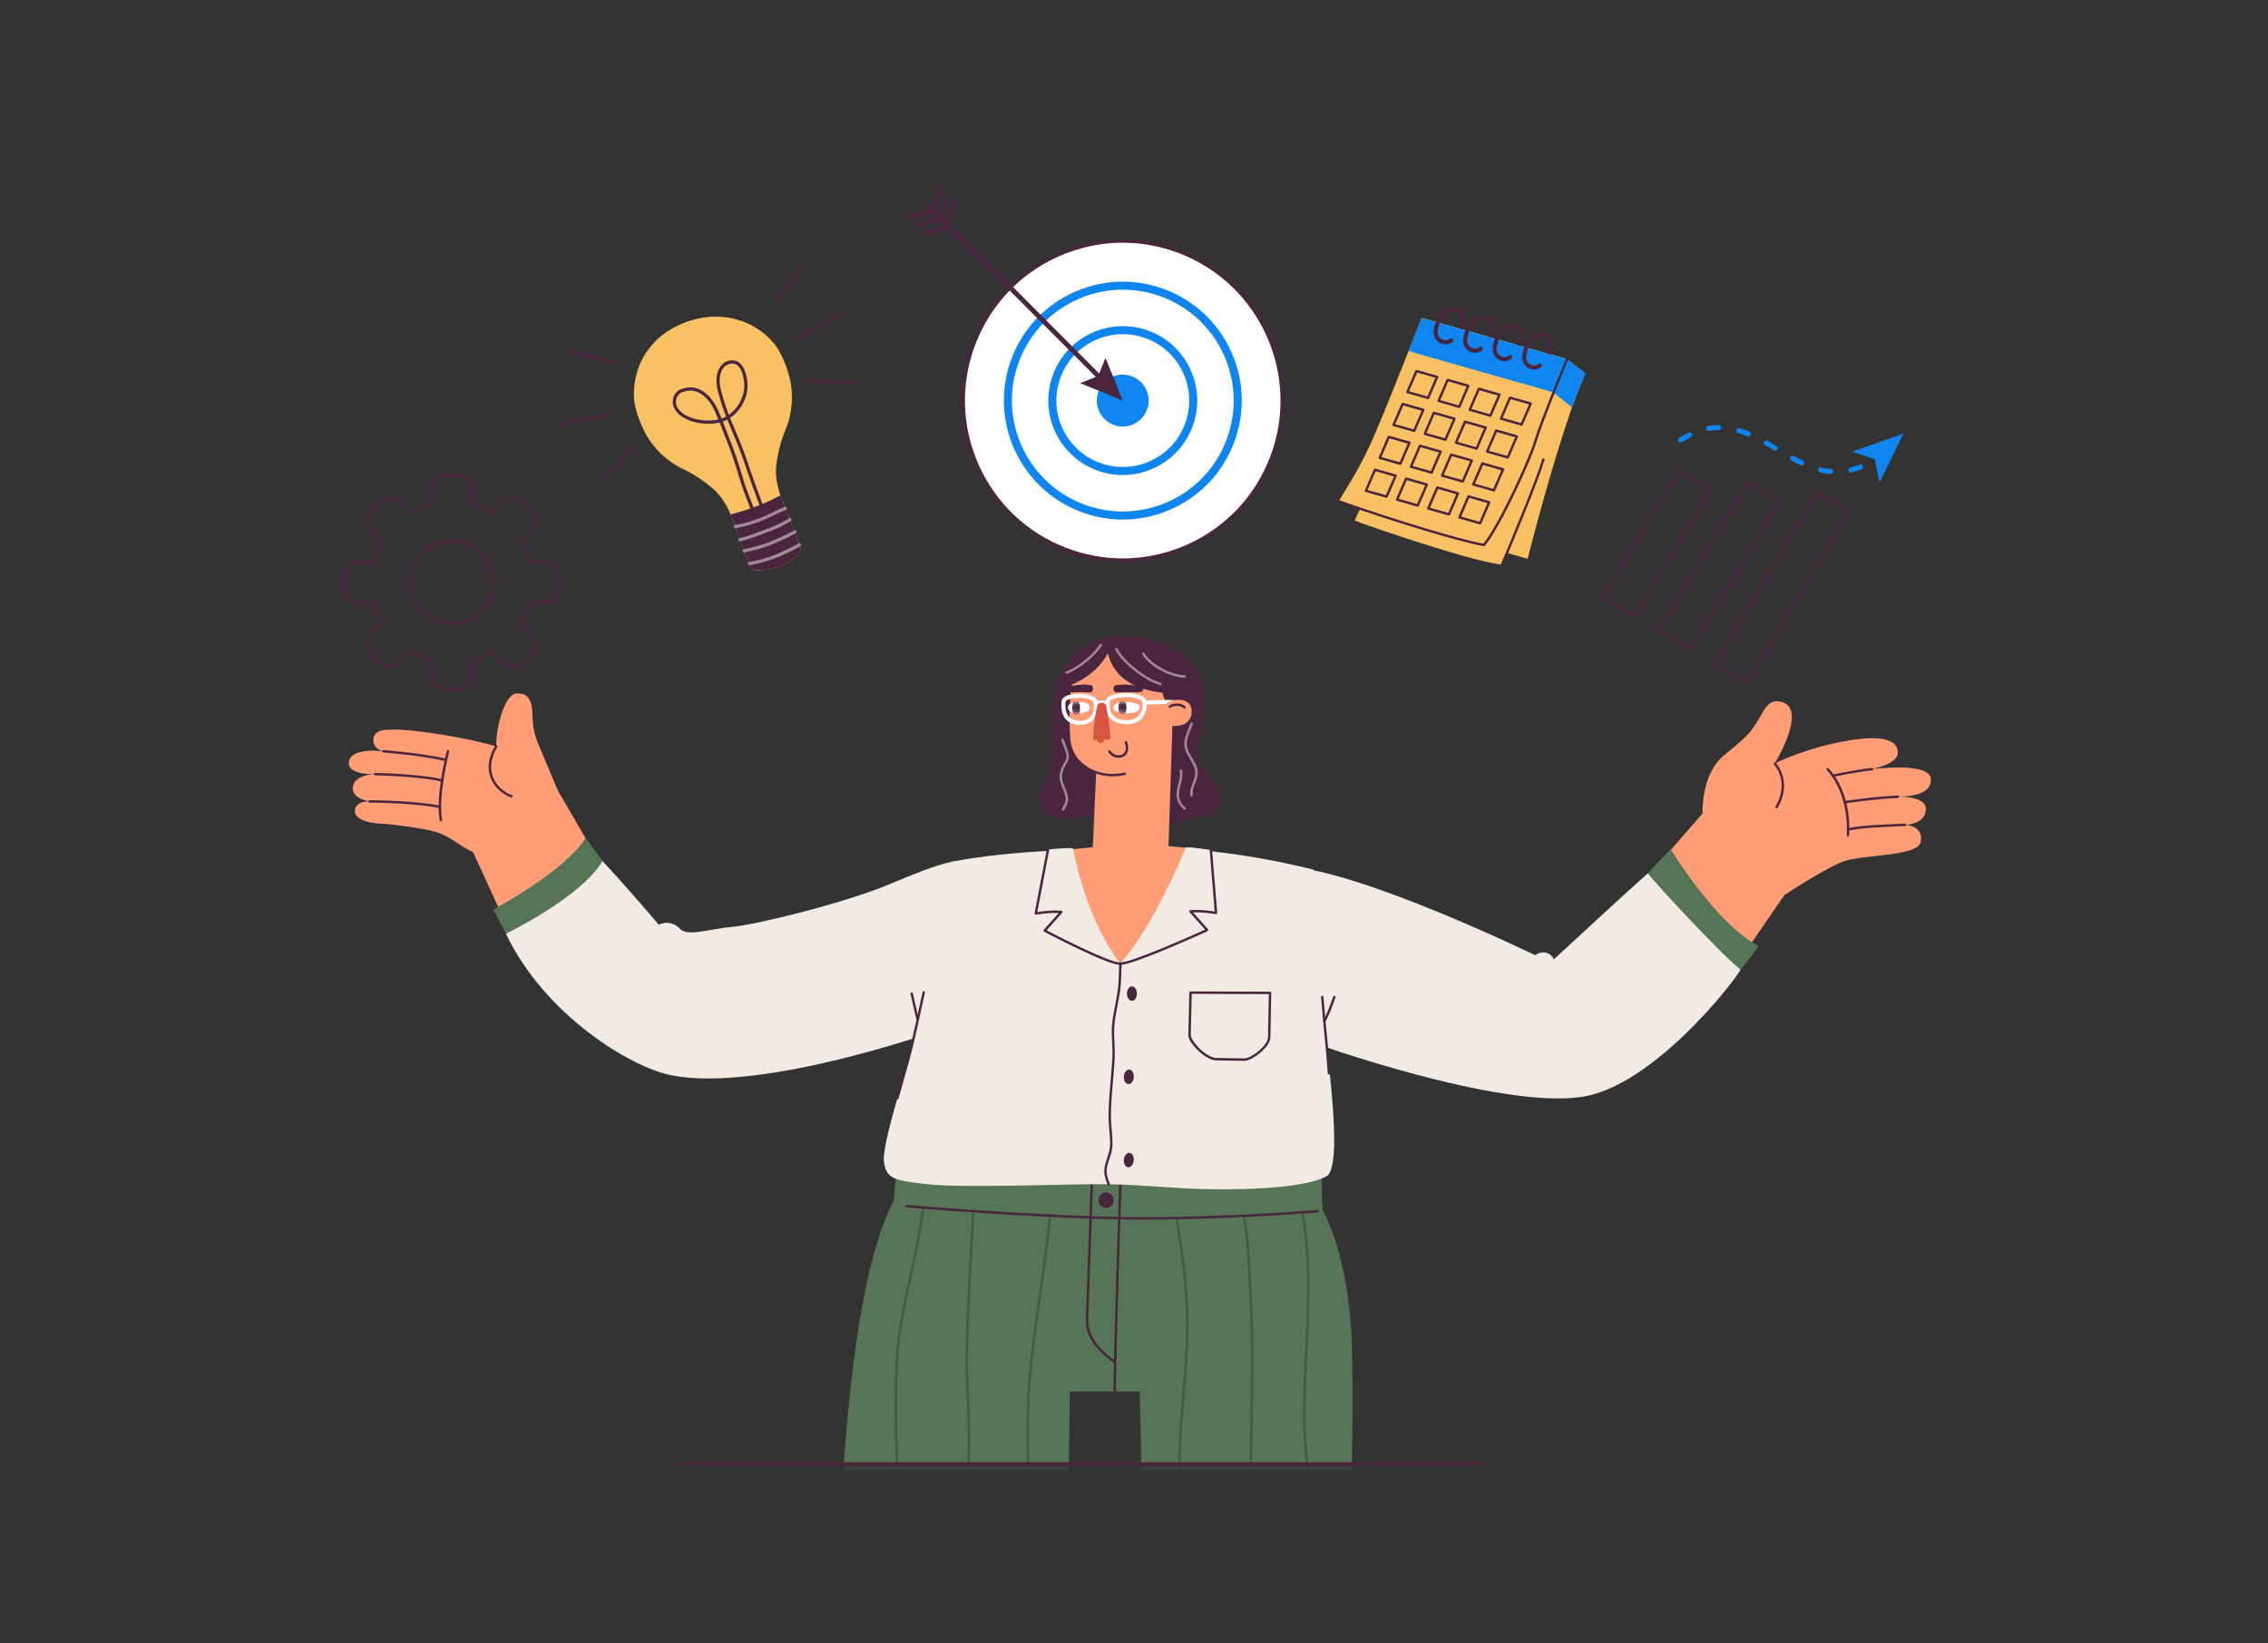 <svg width="588" height="426" viewBox="0 0 588 426" fill="none" xmlns="http://www.w3.org/2000/svg">
<rect x="0" y="0" width="588" height="426" fill="#333333" stroke="none"/>
<mask id="mask0_1630_1897" style="mask-type:luminance" maskUnits="userSpaceOnUse" x="67" y="46" width="455" height="335">
<path d="M521.833 46H67V380.243H521.833V46Z" fill="white"/>
</mask>
<g mask="url(#mask0_1630_1897)">
<path d="M474.629 122.907C474.629 122.907 474.594 122.907 474.57 122.907C473.983 122.855 473.395 122.779 472.801 122.663C472.493 122.604 472.184 122.535 471.882 122.459C471.527 122.372 471.311 122.017 471.399 121.667C471.48 121.312 471.835 121.08 472.19 121.184C472.475 121.254 472.755 121.312 473.051 121.371C473.604 121.475 474.146 121.551 474.687 121.598C475.048 121.627 475.315 121.947 475.286 122.308C475.257 122.651 474.972 122.907 474.634 122.907H474.629ZM479.855 122.505C479.558 122.505 479.29 122.302 479.215 121.999C479.133 121.644 479.348 121.289 479.703 121.208C480.501 121.016 481.315 120.76 482.119 120.445C482.462 120.306 482.84 120.48 482.968 120.818C483.102 121.155 482.933 121.539 482.596 121.667C481.729 122.005 480.862 122.278 480 122.488C479.948 122.5 479.895 122.505 479.849 122.505H479.855ZM467.104 120.684C467.011 120.684 466.912 120.666 466.824 120.62C466.021 120.242 465.23 119.828 464.45 119.404C464.13 119.229 464.013 118.827 464.194 118.507C464.368 118.193 464.77 118.077 465.09 118.251C465.847 118.67 466.615 119.066 467.395 119.433C467.721 119.59 467.866 119.98 467.709 120.311C467.598 120.55 467.36 120.69 467.115 120.69L467.104 120.684ZM460.219 116.825C460.103 116.825 459.986 116.796 459.881 116.732C459.131 116.284 458.374 115.836 457.623 115.405C457.309 115.225 457.199 114.823 457.379 114.509C457.565 114.195 457.967 114.084 458.275 114.265C459.038 114.701 459.794 115.149 460.557 115.603C460.871 115.789 460.97 116.191 460.783 116.505C460.661 116.709 460.44 116.825 460.219 116.825ZM435.706 114.695C435.479 114.695 435.264 114.579 435.142 114.369C434.956 114.055 435.06 113.654 435.375 113.473C436.12 113.037 436.905 112.6 437.72 112.187C438.04 112.024 438.442 112.158 438.605 112.484C438.768 112.81 438.634 113.206 438.308 113.368C437.516 113.764 436.754 114.189 436.038 114.608C435.933 114.666 435.823 114.701 435.706 114.701V114.695ZM453.253 113.136C453.171 113.136 453.084 113.118 453.003 113.083C452.164 112.74 451.379 112.461 450.593 112.234C450.244 112.135 450.046 111.768 450.145 111.419C450.25 111.07 450.616 110.872 450.96 110.971C451.792 111.215 452.624 111.506 453.503 111.867C453.841 112.007 453.998 112.391 453.858 112.728C453.753 112.979 453.509 113.136 453.253 113.136ZM442.969 111.727C442.649 111.727 442.37 111.495 442.318 111.174C442.259 110.814 442.504 110.476 442.865 110.418C443.772 110.272 444.686 110.197 445.582 110.191C445.943 110.191 446.24 110.482 446.24 110.843C446.24 111.209 445.949 111.506 445.588 111.506C444.756 111.506 443.912 111.582 443.068 111.716C443.033 111.716 442.998 111.722 442.964 111.722L442.969 111.727Z" fill="#0F85EF"/>
<path d="M493.512 112.396L487.291 125.095L486.051 119.037L480.179 117.105L493.512 112.396Z" fill="#0F85EF"/>
<path d="M423.938 160.153C423.868 160.153 423.798 160.135 423.734 160.095L415.464 155.136C415.278 155.026 415.214 154.781 415.331 154.595L434.937 121.865C434.99 121.772 435.077 121.708 435.182 121.685C435.275 121.655 435.391 121.679 435.478 121.731L443.748 126.689C443.934 126.8 443.998 127.045 443.882 127.231L424.276 159.961C424.223 160.054 424.136 160.118 424.031 160.141C424.002 160.147 423.967 160.153 423.938 160.153ZM416.209 154.665L423.804 159.216L443.003 127.167L435.409 122.616L416.209 154.665Z" fill="#49263E"/>
<path d="M438.408 168.819C438.338 168.819 438.269 168.801 438.205 168.761L429.935 163.808C429.847 163.756 429.778 163.668 429.754 163.564C429.731 163.465 429.749 163.354 429.801 163.267L452.864 124.764C452.917 124.67 453.004 124.606 453.109 124.583C453.202 124.554 453.318 124.572 453.406 124.63L461.681 129.588C461.774 129.64 461.838 129.728 461.862 129.833C461.885 129.937 461.868 130.042 461.815 130.129L438.746 168.633C438.67 168.755 438.542 168.825 438.408 168.825V168.819ZM430.68 163.331L438.274 167.882L460.936 130.06L453.342 125.508L430.68 163.331Z" fill="#49263E"/>
<path d="M452.877 177.485C452.807 177.485 452.737 177.468 452.673 177.427L444.404 172.474C444.31 172.422 444.246 172.335 444.223 172.23C444.2 172.125 444.217 172.021 444.27 171.933L470.941 127.407C470.994 127.314 471.081 127.25 471.186 127.226C471.279 127.197 471.395 127.215 471.483 127.273L479.752 132.231C479.939 132.342 480.003 132.586 479.886 132.772L453.215 177.293C453.139 177.415 453.011 177.485 452.877 177.485ZM445.148 171.997L452.743 176.548L479.013 132.703L471.419 128.152L445.148 171.997Z" fill="#49263E"/>
<path d="M118.878 179.195H115.526C113.35 179.195 111.58 177.425 111.58 175.249V171.408C109.875 170.936 108.252 170.267 106.733 169.4L104.021 172.112C102.484 173.648 99.982 173.654 98.44 172.112L96.071 169.743C94.534 168.207 94.534 165.704 96.071 164.162L98.783 161.45C97.916 159.926 97.241 158.296 96.775 156.602H92.946C90.769 156.602 89 154.833 89 152.657V149.305C89 147.128 90.769 145.359 92.946 145.359H96.775C97.241 143.659 97.916 142.03 98.783 140.505L96.077 137.799C94.54 136.263 94.54 133.76 96.077 132.218L98.445 129.849C99.935 128.354 102.537 128.359 104.027 129.849L106.733 132.555C108.257 131.688 109.887 131.013 111.586 130.548V126.718C111.586 124.542 113.356 122.772 115.532 122.772H118.884C121.061 122.772 122.83 124.542 122.83 126.718V130.548C124.529 131.013 126.159 131.688 127.684 132.561L130.39 129.855C131.88 128.365 134.475 128.359 135.971 129.855L138.34 132.224C139.084 132.969 139.498 133.958 139.498 135.011C139.498 136.065 139.084 137.054 138.34 137.799L135.628 140.511C136.495 142.036 137.17 143.665 137.63 145.359H141.471C143.647 145.359 145.416 147.128 145.416 149.305V152.657C145.416 154.833 143.647 156.602 141.471 156.602H137.63C137.164 158.302 136.489 159.926 135.628 161.45L138.34 164.162C139.084 164.907 139.498 165.897 139.498 166.95C139.498 168.003 139.084 168.993 138.34 169.738L135.971 172.106C134.435 173.643 131.932 173.648 130.39 172.106L127.678 169.394C126.153 170.261 124.524 170.931 122.83 171.396V175.237C122.83 177.414 121.061 179.183 118.884 179.183L118.878 179.195ZM106.674 168.515C106.744 168.515 106.814 168.533 106.872 168.568C108.49 169.522 110.242 170.244 112.081 170.721C112.256 170.768 112.378 170.925 112.378 171.105V175.249C112.378 176.989 113.792 178.403 115.532 178.403H118.884C120.624 178.403 122.039 176.989 122.039 175.249V171.105C122.039 170.925 122.161 170.768 122.335 170.721C124.163 170.25 125.914 169.522 127.544 168.568C127.701 168.48 127.899 168.504 128.021 168.626L130.948 171.553C132.176 172.787 134.178 172.787 135.412 171.553L137.781 169.185C138.374 168.591 138.706 167.794 138.706 166.956C138.706 166.118 138.374 165.32 137.781 164.727L134.854 161.799C134.725 161.671 134.702 161.474 134.795 161.322C135.75 159.699 136.471 157.953 136.949 156.119C136.995 155.945 137.152 155.823 137.333 155.823H141.476C143.216 155.823 144.631 154.408 144.631 152.668V149.316C144.631 147.576 143.216 146.162 141.476 146.162H137.333C137.152 146.162 136.995 146.04 136.949 145.865C136.477 144.032 135.75 142.28 134.795 140.656C134.702 140.499 134.731 140.301 134.859 140.179L137.787 137.252C138.38 136.658 138.712 135.861 138.712 135.023C138.712 134.185 138.38 133.388 137.787 132.794L135.418 130.425C134.225 129.232 132.147 129.232 130.954 130.425L128.033 133.347C127.905 133.475 127.707 133.498 127.55 133.411C125.926 132.451 124.174 131.723 122.341 131.252C122.167 131.205 122.044 131.048 122.044 130.868V126.736C122.044 124.996 120.63 123.581 118.89 123.581H115.538C113.798 123.581 112.384 124.996 112.384 126.736V130.868C112.384 131.048 112.261 131.205 112.087 131.252C110.254 131.729 108.502 132.451 106.872 133.411C106.715 133.504 106.523 133.475 106.395 133.347L103.474 130.425C102.281 129.232 100.203 129.232 99.01 130.425L96.641 132.794C95.413 134.022 95.413 136.024 96.641 137.258L99.563 140.179C99.691 140.307 99.714 140.505 99.621 140.656C98.666 142.274 97.939 144.032 97.462 145.871C97.415 146.045 97.258 146.168 97.078 146.168H92.946C91.206 146.168 89.791 147.582 89.791 149.322V152.674C89.791 154.414 91.206 155.828 92.946 155.828H97.078C97.258 155.828 97.415 155.951 97.462 156.125C97.939 157.958 98.661 159.71 99.621 161.334C99.714 161.491 99.691 161.683 99.563 161.811L96.641 164.733C95.413 165.961 95.413 167.963 96.641 169.196L99.01 171.565C100.238 172.799 102.246 172.799 103.474 171.565L106.401 168.638C106.477 168.562 106.576 168.521 106.68 168.521L106.674 168.515ZM117.202 162.172C111.045 162.172 106.034 157.15 106.034 150.981C106.034 144.812 111.045 139.813 117.202 139.813C123.36 139.813 128.37 144.823 128.37 150.981C128.37 157.138 123.36 162.172 117.202 162.172ZM117.202 140.598C111.482 140.598 106.826 145.254 106.826 150.975C106.826 156.696 111.482 161.375 117.202 161.375C122.923 161.375 127.579 156.707 127.579 150.975C127.579 145.242 122.923 140.598 117.202 140.598Z" fill="#49263E"/>
<path d="M388.394 141.209C388.365 141.209 388.335 141.204 388.301 141.198L380.735 138.852C380.572 138.8 380.479 138.625 380.525 138.462C380.578 138.299 380.758 138.212 380.915 138.253L388.237 140.523C391.513 134.715 393.439 130.332 396.46 122.802C396.53 122.644 396.704 122.569 396.867 122.627C397.03 122.691 397.106 122.877 397.042 123.034C394.033 130.53 392.008 135.139 388.656 141.052C388.597 141.151 388.493 141.209 388.382 141.209H388.394Z" fill="#49263E"/>
<path d="M407.557 105.634C401.818 121.877 396.051 144.859 396.051 144.859L390.703 143.34C390.249 144.411 389.806 145.441 389.422 146.401C381.123 145.447 355.237 136.514 351.222 134.966C351.559 134.163 352.037 133.156 352.624 131.881C354.161 128.576 356.448 123.553 358.962 116.226C361.063 110.145 365.329 99.489 368.384 91.958C370.415 86.976 371.911 83.362 371.911 83.362L406.247 93.122C406.247 93.122 409.768 95.88 411.013 96.835C409.896 99.326 408.721 102.34 407.557 105.64V105.634Z" fill="#FAC164"/>
<path d="M406.245 93.116C406.245 93.116 404.482 97.405 402.561 102.265C400.74 106.891 398.761 112.018 398.063 114.405C396.643 119.334 388.716 136.485 384.718 141.28C377.548 139.971 361.451 134.855 352.622 131.875C349.998 130.979 348.002 130.281 347.094 129.932C349.707 125.415 352.785 121.219 356.894 111.518C359.245 105.954 362.667 97.399 365.199 90.992C367.177 86.074 368.592 82.414 368.592 82.414L406.251 93.116H406.245Z" fill="#FAC164"/>
<path d="M389.411 146.716C389.37 146.716 389.329 146.71 389.288 146.692C389.131 146.622 389.056 146.442 389.12 146.279C391.826 139.86 398.286 124.362 399.828 119.037C399.874 118.874 400.049 118.769 400.218 118.822C400.381 118.868 400.48 119.043 400.433 119.212C398.879 124.566 392.408 140.093 389.696 146.518C389.643 146.634 389.527 146.71 389.405 146.71L389.411 146.716Z" fill="#49263E"/>
<path d="M411.014 96.829C409.897 99.32 408.721 102.334 407.557 105.634L402.657 101.683L368.391 91.952L365.201 90.992C367.18 86.074 368.594 82.414 368.594 82.414L406.254 93.116C406.254 93.116 409.775 95.875 411.02 96.829H411.014Z" fill="#0F85EF"/>
<path d="M384.714 141.599C384.714 141.599 384.679 141.599 384.656 141.594C377.381 140.267 361.028 135.046 352.519 132.177C349.767 131.24 347.852 130.565 346.979 130.228C346.816 130.164 346.734 129.983 346.798 129.826C346.857 129.663 347.037 129.582 347.2 129.646C348.067 129.983 349.976 130.653 352.717 131.59C361.144 134.43 377.259 139.574 384.586 140.948C388.596 135.995 396.388 119.083 397.756 114.328C398.472 111.878 400.544 106.542 402.266 102.165C404.169 97.358 405.938 93.051 405.956 93.011C406.02 92.848 406.2 92.772 406.363 92.842C406.526 92.906 406.602 93.092 406.532 93.249C406.515 93.29 404.751 97.597 402.848 102.398C401.131 106.763 399.065 112.082 398.361 114.509C396.97 119.345 388.968 136.688 384.958 141.501C384.9 141.576 384.807 141.617 384.72 141.617L384.714 141.599Z" fill="#49263E"/>
<path d="M379.197 85.027C379.168 85.062 379.127 85.201 379.051 85.376L378.068 85.097C378.068 85.097 378.074 85.079 378.08 85.056C378.138 84.858 378.208 84.678 378.231 84.602C378.65 83.659 378.854 82.565 378.673 82.059C378.376 81.261 377.823 80.93 377.404 80.784C376.741 80.598 375.88 80.72 375.228 81.186C373.651 82.303 372.656 84.73 372.749 86.232C372.801 87.267 373.342 87.96 374.448 88.193C374.89 88.321 375.414 88.164 375.95 87.797C376.194 87.628 376.526 87.681 376.677 87.919C376.852 88.14 376.799 88.478 376.555 88.647C375.548 89.357 374.704 89.357 374.18 89.211C374.14 89.2 374.093 89.211 374.052 89.2C372.626 88.792 371.771 87.751 371.689 86.29C371.585 84.288 372.923 81.564 374.617 80.348C375.542 79.679 376.654 79.516 377.725 79.801C378.638 80.103 379.313 80.773 379.657 81.716C379.965 82.606 379.633 84.008 379.191 85.033L379.197 85.027Z" fill="#49263E"/>
<path d="M386.823 87.197C386.811 87.238 386.771 87.377 386.701 87.552L385.694 87.267C385.694 87.267 385.694 87.249 385.706 87.226C385.781 87.028 385.834 86.848 385.874 86.778C386.293 85.835 386.497 84.741 386.317 84.235C386.026 83.438 385.467 83.106 385.048 82.96C384.344 82.762 383.523 82.896 382.871 83.362C381.294 84.479 380.299 86.906 380.375 88.402C380.45 89.443 381.026 90.148 382.097 90.369C382.54 90.497 383.063 90.34 383.599 89.973C383.843 89.804 384.157 89.851 384.326 90.095C384.501 90.316 384.448 90.654 384.204 90.823C383.197 91.533 382.353 91.533 381.83 91.387C381.789 91.376 381.742 91.387 381.702 91.376C380.276 90.968 379.42 89.927 379.339 88.466C379.234 86.464 380.573 83.74 382.266 82.524C383.162 81.889 384.268 81.662 385.275 81.948L385.356 81.971C386.27 82.273 386.968 82.949 387.288 83.886C387.62 84.782 387.288 86.184 386.823 87.203V87.197Z" fill="#49263E"/>
<path d="M394.478 89.367C394.467 89.408 394.403 89.565 394.356 89.722L393.349 89.437C393.431 89.222 393.489 89.024 393.53 88.948C393.949 88.005 394.129 86.906 393.949 86.399C393.675 85.608 393.117 85.276 392.703 85.13C391.999 84.933 391.161 85.061 390.527 85.532C388.95 86.65 387.955 89.076 388.03 90.572C388.106 91.614 388.665 92.312 389.753 92.539C390.195 92.667 390.719 92.51 391.254 92.143C391.475 91.969 391.813 92.021 391.982 92.266C392.156 92.487 392.087 92.818 391.865 92.993C390.859 93.703 390.015 93.703 389.491 93.558C389.45 93.546 389.404 93.558 389.363 93.546C387.937 93.138 387.082 92.097 387 90.636C386.878 88.628 388.216 85.904 389.927 84.694C390.835 84.019 391.988 83.868 393.018 84.141C393.931 84.444 394.63 85.119 394.95 86.056C395.258 86.946 394.95 88.355 394.484 89.373L394.478 89.367Z" fill="#49263E"/>
<path d="M402.124 91.544C402.112 91.585 402.048 91.742 402.002 91.9L400.995 91.614C401.059 91.393 401.135 91.201 401.176 91.126C401.595 90.183 401.775 89.083 401.595 88.576C401.321 87.785 400.762 87.453 400.349 87.314C399.645 87.116 398.807 87.244 398.173 87.715C396.595 88.832 395.6 91.259 395.676 92.755C395.728 93.791 396.328 94.501 397.375 94.716C397.835 94.85 398.359 94.693 398.9 94.326C399.121 94.152 399.459 94.204 399.627 94.443C399.802 94.664 399.732 94.996 399.511 95.17C398.504 95.88 397.66 95.88 397.137 95.735C397.096 95.723 397.049 95.735 397.009 95.723C395.583 95.316 394.727 94.274 394.646 92.813C394.524 90.805 395.862 88.082 397.573 86.871C398.481 86.196 399.633 86.045 400.663 86.318C401.577 86.621 402.275 87.296 402.596 88.233C402.904 89.124 402.596 90.532 402.13 91.55L402.124 91.544Z" fill="#49263E"/>
<path d="M370.237 103.47C370.237 103.47 370.179 103.47 370.15 103.458L364.796 101.939C364.709 101.916 364.639 101.852 364.598 101.77C364.557 101.689 364.557 101.596 364.598 101.514L366.943 96.085C367.007 95.939 367.17 95.869 367.316 95.91L372.67 97.435C372.757 97.458 372.827 97.522 372.868 97.603C372.908 97.685 372.908 97.778 372.868 97.859L370.522 103.289C370.47 103.406 370.359 103.481 370.237 103.481V103.47ZM365.314 101.433L370.063 102.783L372.158 97.935L367.409 96.585L365.314 101.433Z" fill="#49263E"/>
<path d="M378.325 105.767C378.325 105.767 378.267 105.767 378.238 105.755L372.883 104.231C372.796 104.207 372.726 104.143 372.686 104.062C372.645 103.98 372.645 103.887 372.686 103.806L375.031 98.376C375.095 98.231 375.258 98.161 375.403 98.201L380.758 99.726C380.845 99.749 380.915 99.814 380.955 99.895C380.996 99.976 380.996 100.07 380.955 100.151L378.61 105.581C378.558 105.697 378.447 105.773 378.325 105.773V105.767ZM373.396 103.73L378.144 105.08L380.24 100.233L375.491 98.882L373.396 103.73Z" fill="#49263E"/>
<path d="M386.409 108.066C386.409 108.066 386.351 108.066 386.322 108.055L380.968 106.53C380.88 106.507 380.811 106.443 380.77 106.361C380.729 106.28 380.729 106.187 380.77 106.105L383.115 100.675C383.179 100.53 383.342 100.46 383.488 100.501L388.842 102.02C388.929 102.043 388.999 102.107 389.04 102.188C389.08 102.27 389.08 102.363 389.04 102.445L386.694 107.874C386.642 107.991 386.531 108.066 386.409 108.066ZM381.486 106.029L386.235 107.38L388.33 102.532L383.581 101.182L381.486 106.029Z" fill="#49263E"/>
<path d="M394.497 110.366C394.497 110.366 394.439 110.366 394.41 110.354L389.055 108.835C388.968 108.812 388.898 108.748 388.858 108.667C388.817 108.585 388.817 108.492 388.858 108.411L391.203 102.981C391.267 102.841 391.43 102.76 391.575 102.806L396.93 104.325C397.017 104.348 397.087 104.412 397.127 104.494C397.168 104.575 397.168 104.668 397.127 104.75L394.782 110.18C394.73 110.296 394.619 110.372 394.497 110.372V110.366ZM389.568 108.329L394.316 109.679L396.412 104.831L391.663 103.481L389.568 108.329Z" fill="#49263E"/>
<path d="M366.649 112.001C366.649 112.001 366.591 112.001 366.561 111.989L361.207 110.464C361.12 110.441 361.05 110.377 361.009 110.296C360.969 110.214 360.969 110.121 361.009 110.034L363.355 104.604C363.419 104.459 363.582 104.389 363.727 104.429L369.081 105.954C369.169 105.977 369.239 106.042 369.279 106.123C369.32 106.204 369.32 106.298 369.279 106.379L366.934 111.809C366.882 111.925 366.771 112.001 366.649 112.001ZM361.725 109.964L366.474 111.314L368.569 106.466L363.82 105.116L361.725 109.964Z" fill="#49263E"/>
<path d="M374.74 114.299C374.74 114.299 374.682 114.299 374.653 114.288L369.298 112.769C369.211 112.745 369.141 112.681 369.1 112.6C369.06 112.518 369.06 112.425 369.1 112.344L371.446 106.914C371.51 106.769 371.673 106.699 371.818 106.74L377.172 108.258C377.26 108.282 377.33 108.346 377.37 108.427C377.411 108.509 377.411 108.602 377.37 108.683L375.025 114.113C374.973 114.229 374.862 114.305 374.74 114.305V114.299ZM369.811 112.262L374.559 113.613L376.655 108.765L371.906 107.415L369.811 112.262Z" fill="#49263E"/>
<path d="M382.824 116.599C382.824 116.599 382.766 116.599 382.737 116.587L377.383 115.062C377.295 115.039 377.225 114.975 377.185 114.893C377.144 114.812 377.144 114.719 377.185 114.631L379.53 109.202C379.594 109.056 379.751 108.986 379.903 109.027L385.257 110.552C385.344 110.575 385.414 110.639 385.455 110.721C385.495 110.802 385.495 110.895 385.455 110.983L383.109 116.412C383.057 116.529 382.946 116.604 382.824 116.604V116.599ZM377.901 114.562L382.649 115.912L384.745 111.064L379.996 109.714L377.901 114.562Z" fill="#49263E"/>
<path d="M390.908 118.897C390.908 118.897 390.85 118.897 390.821 118.886L385.467 117.361C385.38 117.338 385.31 117.274 385.269 117.192C385.228 117.111 385.228 117.017 385.269 116.936L387.614 111.506C387.678 111.361 387.841 111.291 387.987 111.326L393.341 112.851C393.428 112.874 393.498 112.938 393.539 113.019C393.58 113.101 393.58 113.194 393.539 113.275L391.194 118.705C391.141 118.822 391.031 118.897 390.908 118.897ZM385.985 116.86L390.734 118.21L392.829 113.363L388.08 112.012L385.985 116.86Z" fill="#49263E"/>
<path d="M363.064 120.539C363.064 120.539 363.005 120.539 362.976 120.527L357.622 119.003C357.535 118.979 357.465 118.915 357.424 118.834C357.384 118.752 357.384 118.659 357.424 118.572L359.77 113.142C359.834 112.997 359.991 112.921 360.142 112.962L365.496 114.486C365.584 114.51 365.653 114.574 365.694 114.655C365.735 114.737 365.735 114.83 365.694 114.911L363.349 120.341C363.296 120.457 363.186 120.533 363.064 120.533V120.539ZM358.14 118.496L362.889 119.846L364.984 114.999L360.235 113.648L358.14 118.496Z" fill="#49263E"/>
<path d="M371.151 122.831C371.151 122.831 371.093 122.831 371.064 122.82L365.71 121.295C365.623 121.272 365.553 121.208 365.512 121.126C365.471 121.045 365.471 120.952 365.512 120.864L367.857 115.435C367.921 115.289 368.084 115.219 368.23 115.26L373.584 116.785C373.671 116.808 373.741 116.872 373.782 116.954C373.823 117.035 373.823 117.128 373.782 117.215L371.436 122.645C371.384 122.762 371.273 122.837 371.151 122.837V122.831ZM366.222 120.795L370.971 122.145L373.066 117.297L368.317 115.947L366.222 120.795Z" fill="#49263E"/>
<path d="M379.236 125.131C379.236 125.131 379.177 125.131 379.148 125.119L373.794 123.6C373.707 123.577 373.637 123.513 373.596 123.432C373.555 123.35 373.555 123.257 373.596 123.175L375.942 117.746C376.006 117.6 376.169 117.53 376.314 117.571L381.668 119.09C381.755 119.113 381.825 119.177 381.866 119.259C381.907 119.34 381.907 119.433 381.866 119.521L379.521 124.95C379.468 125.067 379.358 125.143 379.236 125.143V125.131ZM374.306 123.094L379.055 124.444L381.15 119.596L376.401 118.246L374.306 123.094Z" fill="#49263E"/>
<path d="M387.323 127.429C387.323 127.429 387.265 127.429 387.236 127.418L381.882 125.899C381.794 125.875 381.725 125.811 381.684 125.73C381.643 125.648 381.643 125.555 381.684 125.468L384.029 120.038C384.093 119.893 384.25 119.823 384.402 119.864L389.756 121.382C389.843 121.406 389.913 121.47 389.954 121.551C389.994 121.633 389.994 121.726 389.954 121.813L387.608 127.243C387.556 127.359 387.445 127.435 387.323 127.435V127.429ZM382.394 125.392L387.143 126.742L389.238 121.895L384.489 120.544L382.394 125.392Z" fill="#49263E"/>
<path d="M359.482 129.065C359.482 129.065 359.424 129.065 359.395 129.053L354.04 127.529C353.953 127.505 353.883 127.441 353.843 127.36C353.802 127.278 353.802 127.185 353.843 127.104L356.188 121.674C356.252 121.528 356.415 121.459 356.56 121.499L361.915 123.018C362.002 123.042 362.072 123.106 362.112 123.187C362.153 123.268 362.153 123.362 362.112 123.443L359.767 128.873C359.715 128.989 359.604 129.065 359.482 129.065ZM354.553 127.028L359.301 128.378L361.397 123.53L356.648 122.18L354.553 127.028Z" fill="#49263E"/>
<path d="M367.563 131.363C367.563 131.363 367.504 131.363 367.475 131.351L362.121 129.832C362.034 129.809 361.964 129.745 361.923 129.664C361.883 129.582 361.883 129.489 361.923 129.402L364.269 123.972C364.333 123.826 364.496 123.751 364.641 123.797L369.995 125.316C370.083 125.34 370.152 125.404 370.193 125.485C370.234 125.567 370.234 125.66 370.193 125.747L367.848 131.177C367.795 131.293 367.685 131.369 367.563 131.369V131.363ZM362.639 129.326L367.388 130.676L369.483 125.828L364.734 124.478L362.639 129.326Z" fill="#49263E"/>
<path d="M375.654 133.661C375.654 133.661 375.596 133.661 375.566 133.649L370.212 132.125C370.125 132.101 370.055 132.037 370.014 131.956C369.974 131.874 369.974 131.781 370.014 131.7L372.36 126.27C372.424 126.13 372.587 126.055 372.732 126.095L378.086 127.62C378.174 127.644 378.244 127.708 378.284 127.789C378.325 127.87 378.325 127.964 378.284 128.045L375.939 133.475C375.887 133.591 375.776 133.667 375.654 133.667V133.661ZM370.724 131.624L375.473 132.974L377.568 128.127L372.82 126.776L370.719 131.624H370.724Z" fill="#49263E"/>
<path d="M383.738 135.961C383.738 135.961 383.68 135.961 383.651 135.949L378.297 134.424C378.209 134.401 378.14 134.337 378.099 134.255C378.058 134.174 378.058 134.081 378.099 133.999L380.444 128.57C380.508 128.424 380.671 128.348 380.817 128.395L386.171 129.92C386.258 129.943 386.328 130.007 386.369 130.089C386.409 130.17 386.409 130.263 386.369 130.35L384.023 135.78C383.971 135.897 383.86 135.972 383.738 135.972V135.961ZM378.815 133.924L383.564 135.274L385.659 130.426L380.91 129.076L378.815 133.924Z" fill="#49263E"/>
<path d="M207.662 142.52C207.919 143.218 205.515 145.523 202.465 146.722C199.16 148.025 195.173 148.159 194.877 147.42C194.877 147.42 193.602 144.551 192.764 142.386C190.593 136.752 189.208 130.508 185.012 126.841C182.684 124.787 179.85 122.878 177.045 121.569C172.919 119.637 169.322 116.18 167.239 112.153C165.918 109.592 164.463 105.861 164.364 102.946C164.055 94.734 168.513 86.994 177.737 83.537C186.49 80.26 195.429 82.74 200.667 89.037C202.529 91.277 203.955 95.025 204.677 97.813C205.806 102.201 205.451 107.177 203.67 111.373C202.454 114.219 201.627 117.536 201.255 120.62C200.592 126.149 203.734 131.724 205.87 137.369C206.702 139.534 207.668 142.526 207.668 142.526L207.662 142.52Z" fill="#FAC164"/>
<path d="M196.01 134.919C195.841 134.919 195.678 134.815 195.62 134.646C195.265 133.68 194.846 132.603 194.41 131.48C193.42 128.948 192.303 126.073 191.651 123.78C190.569 120.003 189.457 116.785 187.926 113.02C187.647 112.327 187.362 111.582 187.071 110.808C186.914 110.383 186.751 109.959 186.582 109.528C183.48 110.296 179.645 109.691 177.294 108.329C175.763 107.444 174.704 106.118 174.46 104.779C174.268 103.726 174.564 102.678 175.321 101.753C175.926 101.008 176.857 100.775 177.602 100.589C181.176 99.71 184.062 102.364 185.569 105.157C186.116 106.164 186.617 107.316 187.083 108.509C187.496 108.37 187.88 108.201 188.241 108.003C187.688 106.589 187.181 105.157 186.768 103.708L186.623 103.202C185.977 101.002 185.308 98.727 186.111 96.329C186.466 95.252 187.408 93.873 188.887 93.529C189.893 93.297 190.766 93.425 191.494 93.902C192.553 94.594 193.263 96.02 193.665 98.249C194.351 102.038 192.559 106.118 189.277 108.341C189.742 109.505 190.231 110.663 190.714 111.803C191.296 113.177 191.872 114.545 192.408 115.918C193.112 117.734 193.746 119.596 194.357 121.406C194.84 122.832 195.323 124.258 195.847 125.672L196.353 127.034C197.092 129.03 197.93 131.288 198.524 133.086C198.594 133.307 198.478 133.54 198.256 133.616C198.029 133.686 197.802 133.569 197.727 133.348C197.139 131.561 196.307 129.315 195.568 127.325L195.067 125.963C194.543 124.543 194.055 123.111 193.572 121.674C192.96 119.875 192.332 118.019 191.634 116.221C191.104 114.853 190.528 113.497 189.952 112.129C189.486 111.029 189.015 109.912 188.561 108.783C188.194 108.981 187.804 109.15 187.397 109.289C187.554 109.697 187.705 110.104 187.862 110.506C188.153 111.268 188.433 112.013 188.712 112.7C190.254 116.494 191.377 119.742 192.472 123.548C193.112 125.806 194.223 128.657 195.207 131.171C195.643 132.3 196.068 133.377 196.423 134.349C196.505 134.564 196.394 134.803 196.179 134.884C196.132 134.902 196.08 134.914 196.033 134.914L196.01 134.919ZM178.976 101.258C178.592 101.258 178.196 101.305 177.794 101.409C177.137 101.572 176.386 101.759 175.955 102.288C175.35 103.027 175.123 103.819 175.269 104.639C175.472 105.745 176.38 106.857 177.701 107.619C179.825 108.847 183.399 109.417 186.262 108.754C185.808 107.619 185.337 106.519 184.819 105.571C183.637 103.376 181.548 101.264 178.976 101.264V101.258ZM189.818 94.263C189.585 94.263 189.335 94.292 189.067 94.356C187.996 94.6 187.205 95.665 186.896 96.602C186.175 98.75 186.78 100.804 187.42 102.975L187.566 103.481C187.955 104.843 188.439 106.205 188.956 107.549C191.872 105.483 193.455 101.817 192.838 98.406C192.477 96.41 191.884 95.171 191.028 94.606C190.673 94.373 190.278 94.257 189.818 94.257V94.263Z" fill="#49263E"/>
<path d="M202.324 128.406C203.307 131.374 204.727 134.359 205.862 137.362C206.694 139.527 207.66 142.519 207.66 142.519C207.916 143.217 205.513 145.522 202.463 146.72C199.158 148.024 195.171 148.158 194.874 147.419C194.874 147.419 193.6 144.55 192.762 142.385C191.615 139.388 190.673 136.216 189.421 133.353C194.071 132.183 198.395 130.565 202.324 128.412V128.406Z" fill="#49263E"/>
<path d="M201.48 77.997C201.392 77.997 201.299 77.968 201.223 77.91C201.037 77.77 201.008 77.508 201.148 77.322C203.336 74.459 205.582 71.479 207.829 68.447C207.969 68.261 208.23 68.226 208.411 68.36C208.597 68.499 208.638 68.761 208.498 68.947C206.252 71.979 204 74.965 201.811 77.828C201.73 77.939 201.608 77.991 201.48 77.991V77.997Z" fill="#49263E"/>
<path d="M206.365 88.391C206.219 88.391 206.079 88.315 206.004 88.181C205.887 87.984 205.957 87.727 206.155 87.611C207.517 86.825 209.146 85.894 210.921 84.887C213.29 83.537 215.915 82.042 218.464 80.569C218.662 80.453 218.918 80.523 219.034 80.721C219.151 80.918 219.081 81.174 218.883 81.291C216.334 82.769 213.709 84.259 211.34 85.615C209.571 86.622 207.936 87.553 206.58 88.338C206.516 88.379 206.44 88.397 206.37 88.397L206.365 88.391Z" fill="#49263E"/>
<path d="M221.549 99.855C221.549 99.855 221.52 99.855 221.502 99.855C218.639 99.558 215.502 99.377 212.982 99.226C211.644 99.15 210.445 99.075 209.496 99.005C209.269 98.987 209.095 98.79 209.112 98.557C209.13 98.33 209.31 98.12 209.56 98.173C210.503 98.248 211.696 98.318 213.029 98.394C215.555 98.545 218.703 98.725 221.59 99.022C221.817 99.046 221.985 99.249 221.962 99.482C221.939 99.697 221.758 99.855 221.549 99.855Z" fill="#49263E"/>
<path d="M156.246 124.647C156.136 124.647 156.031 124.606 155.95 124.525C155.787 124.362 155.792 124.094 155.95 123.931C158.423 121.493 161.053 118.851 163.498 116.069C163.649 115.894 163.911 115.877 164.085 116.028C164.26 116.179 164.278 116.441 164.126 116.616C161.664 119.415 159.022 122.069 156.531 124.525C156.45 124.606 156.345 124.647 156.24 124.647H156.246Z" fill="#49263E"/>
<path d="M158.457 94.309C158.416 94.309 158.376 94.304 158.335 94.292C156.141 93.634 153.714 92.959 151.363 92.308C149.925 91.906 148.476 91.504 147.062 91.103C146.841 91.039 146.713 90.806 146.777 90.585C146.841 90.364 147.074 90.236 147.295 90.3C148.715 90.701 150.158 91.103 151.59 91.504C153.941 92.156 156.374 92.837 158.579 93.495C158.8 93.559 158.923 93.791 158.859 94.013C158.806 94.193 158.637 94.309 158.457 94.309Z" fill="#49263E"/>
<path d="M145.18 110.483C144.988 110.483 144.813 110.349 144.772 110.145C144.726 109.918 144.871 109.703 145.098 109.656C150.831 108.504 155.981 107.392 158.885 106.688C159.112 106.636 159.333 106.77 159.392 106.997C159.444 107.218 159.31 107.445 159.083 107.503C156.173 108.213 151.005 109.324 145.261 110.483C145.232 110.488 145.203 110.488 145.18 110.488V110.483Z" fill="#49263E"/>
<path d="M190.654 136.916C190.45 136.916 190.27 136.764 190.241 136.555C190.212 136.328 190.369 136.112 190.596 136.083C193.605 135.658 196.98 134.5 200.92 132.527C201.415 132.266 201.95 132.039 202.48 131.812C202.794 131.678 203.102 131.544 203.411 131.398C203.62 131.305 203.871 131.393 203.964 131.602C204.063 131.812 203.964 132.056 203.76 132.155C203.446 132.3 203.126 132.434 202.811 132.574C202.299 132.795 201.781 133.016 201.298 133.267C197.271 135.28 193.808 136.467 190.712 136.904C190.695 136.904 190.672 136.904 190.654 136.904V136.916Z" fill="#A18998"/>
<path d="M191.851 140.32C191.659 140.32 191.484 140.186 191.443 139.988C191.397 139.761 191.542 139.54 191.769 139.493C192.927 139.261 194.097 138.853 195.232 138.463L195.5 138.37C197.321 137.713 199.044 137.09 200.854 136.333C202.14 135.78 203.321 135.152 204.567 134.36C204.759 134.238 205.021 134.296 205.143 134.488C205.265 134.686 205.207 134.942 205.015 135.065C203.729 135.885 202.507 136.531 201.18 137.101C199.347 137.864 197.612 138.492 195.779 139.15L195.546 139.237C194.342 139.651 193.143 140.07 191.932 140.314C191.903 140.32 191.874 140.32 191.851 140.32Z" fill="#A18998"/>
<path d="M192.92 143.223C192.722 143.223 192.547 143.083 192.512 142.886C192.466 142.659 192.617 142.443 192.844 142.397C195.149 141.949 197.692 141.221 199.647 140.453C202.01 139.498 204.099 138.509 205.851 137.52C206.049 137.409 206.305 137.479 206.421 137.677C206.532 137.881 206.462 138.131 206.264 138.247C204.478 139.254 202.359 140.261 199.956 141.233C197.948 142.018 195.352 142.763 193.001 143.223C192.972 143.229 192.949 143.229 192.92 143.229V143.223Z" fill="#A18998"/>
<path d="M194.3 146.535C194.102 146.535 193.921 146.389 193.887 146.186C193.846 145.959 193.997 145.743 194.224 145.703C196.244 145.353 198.507 144.742 200.44 144.027C202.913 143.101 205.014 141.978 207.045 140.895C207.249 140.797 207.499 140.866 207.609 141.07C207.72 141.274 207.639 141.524 207.441 141.635C205.386 142.729 203.256 143.864 200.731 144.812C198.752 145.545 196.436 146.174 194.364 146.529C194.341 146.529 194.317 146.535 194.294 146.535H194.3Z" fill="#A18998"/>
<path d="M329.695 118.582C321.559 139.899 297.68 150.59 276.357 142.454C255.039 134.318 244.349 110.44 252.484 89.117C260.62 67.799 284.499 57.108 305.822 65.244C327.14 73.38 337.831 97.258 329.695 118.582Z" fill="white"/>
<path d="M291.044 145.587C286.109 145.587 281.093 144.702 276.21 142.84C265.793 138.865 257.552 131.073 252.995 120.894C248.444 110.715 248.124 99.379 252.099 88.961C256.074 78.544 263.866 70.303 274.045 65.746C284.218 61.195 295.56 60.87 305.978 64.85C327.481 73.056 338.295 97.225 330.089 118.723C323.745 135.344 307.863 145.581 291.05 145.581L291.044 145.587ZM291.073 62.924C285.393 62.924 279.725 64.123 274.382 66.515C264.407 70.978 256.772 79.056 252.879 89.264C248.985 99.472 249.294 110.582 253.757 120.556C258.221 130.526 266.299 138.167 276.507 142.06C286.714 145.954 297.824 145.645 307.799 141.182C317.774 136.718 325.41 128.64 329.303 118.432C337.34 97.359 326.742 73.673 305.669 65.636C300.932 63.826 295.997 62.924 291.068 62.924H291.073Z" fill="#49263E"/>
<path d="M291.106 134.698C287.393 134.698 283.674 134.017 280.101 132.655C264.219 126.591 256.229 108.736 262.287 92.854C268.351 76.972 286.2 68.982 302.088 75.046C309.782 77.979 315.869 83.734 319.239 91.254C322.602 98.773 322.835 107.147 319.902 114.841C316.963 122.535 311.207 128.628 303.694 131.992C299.667 133.796 295.395 134.698 291.112 134.698H291.106ZM291.124 75.104C279.542 75.104 268.607 82.152 264.236 93.599C258.586 108.404 266.035 125.049 280.84 130.705C288.01 133.441 295.82 133.22 302.833 130.089C309.84 126.952 315.206 121.278 317.947 114.102C320.682 106.932 320.467 99.122 317.33 92.115C314.193 85.108 308.513 79.736 301.343 77.001C297.985 75.721 294.522 75.11 291.124 75.11V75.104Z" fill="#0F85EF"/>
<path d="M291.1 123.157C288.778 123.157 286.444 122.732 284.21 121.876C279.391 120.037 275.579 116.435 273.472 111.732C271.365 107.024 271.22 101.781 273.059 96.968C276.853 87.028 288.033 82.023 297.973 85.817C302.792 87.656 306.604 91.259 308.711 95.961C310.817 100.669 310.963 105.913 309.124 110.726C307.285 115.539 303.682 119.356 298.974 121.457C296.454 122.586 293.777 123.151 291.1 123.151V123.157ZM291.088 86.626C288.697 86.626 286.31 87.132 284.064 88.139C279.868 90.019 276.656 93.418 275.014 97.713C273.373 102.008 273.507 106.687 275.387 110.877C277.267 115.073 280.665 118.285 284.96 119.927C289.255 121.562 293.934 121.434 298.13 119.56C302.326 117.68 305.539 114.282 307.18 109.981C308.821 105.686 308.687 101.013 306.807 96.817C304.928 92.621 301.529 89.402 297.234 87.767C295.238 87.004 293.166 86.626 291.088 86.626Z" fill="#0F85EF"/>
<path d="M297.371 106.244C296.044 109.713 292.163 111.453 288.688 110.132C285.22 108.805 283.48 104.923 284.801 101.449C286.128 97.98 290.009 96.24 293.484 97.561C296.952 98.888 298.692 102.77 297.371 106.244Z" fill="#0F85EF"/>
<path d="M285.807 99.174C285.644 99.174 285.487 99.11 285.365 98.988L245.54 59.047C245.296 58.803 245.296 58.407 245.54 58.163C245.785 57.918 246.18 57.918 246.425 58.163L286.249 98.103C286.494 98.348 286.494 98.744 286.249 98.988C286.127 99.11 285.97 99.168 285.807 99.168V99.174Z" fill="#49263E"/>
<path d="M246.781 58.53L248.364 52.658L247.363 51.651L245.78 57.523L244.773 56.511L246.356 50.639L245.349 49.632L243.766 55.504L242.76 54.491L244.343 48.619L243.336 47.612L241.753 53.484L240.723 52.454L239.844 53.327L240.874 54.363L234.996 55.929L236.003 56.935L241.881 55.37L242.888 56.377L237.01 57.942L238.017 58.955L243.894 57.389L244.895 58.396L239.018 59.962L240.024 60.974L245.902 59.409L246.781 58.53Z" fill="#49263E"/>
<path d="M280.042 99.338L284.721 97.458L286.612 92.785L291.093 103.848L280.042 99.338Z" fill="#49263E"/>
<path d="M290.842 169.326C278.667 169.46 274.017 176.648 273.377 178.882C271.719 184.708 273.598 192.53 272.324 198.425C271.439 202.487 267.738 205.932 270.514 210.018C270.898 210.588 272.714 212.2 275.274 212.282C277.8 212.363 280.239 211.775 282.735 211.554C284.551 211.403 286.838 212.049 288.543 212.613C289.533 212.939 290.406 213.614 291.5 213.638C293.903 213.69 295.987 211.886 298.309 211.519C301.411 211.048 301.114 213.242 304.804 213.405C306.986 213.492 308.063 211.723 310.524 211.409C311.729 211.252 312.678 212.317 314.453 211.129C318.538 208.4 315.471 203.686 313.388 200.817C312.218 199.211 310.507 197.383 310.292 195.271C310.117 193.519 310.862 191.616 311.415 190.016C312.02 188.252 312.713 182.526 312.2 179.424C310.833 171.113 304.14 169.163 290.842 169.321V169.326Z" fill="#49263E"/>
<path d="M304.098 184.066L302.946 219.362L313.165 220.265C313.165 220.265 309.935 251.656 291.382 252.238C272.84 252.832 270.716 220.847 270.716 220.847L283.327 219.642L284.887 184.339L304.092 184.066H304.098Z" fill="#FF9D76"/>
<path d="M288.754 168.615C284.844 168.929 280.927 170.6 278.634 174.947C277.185 177.706 277.103 186.726 277.482 191.597C277.848 196.468 282.242 200.647 287.73 200.932C291.804 201.153 302.384 199.227 302.611 188.257C302.891 174.836 303.216 175.162 302.064 173.073C300.388 170.029 292.654 168.301 288.754 168.615Z" fill="#FF9D76"/>
<path d="M288.357 201.263C288.101 201.263 287.885 201.257 287.717 201.245C284.481 201.077 281.292 199.657 279.4 197.538C279.284 197.41 279.296 197.212 279.424 197.096C279.552 196.98 279.75 196.991 279.866 197.125C281.653 199.121 284.667 200.466 287.746 200.629C288.398 200.664 289.771 200.669 291.569 200.309C291.738 200.274 291.901 200.384 291.936 200.553C291.971 200.722 291.86 200.885 291.692 200.92C290.289 201.199 289.131 201.263 288.357 201.263Z" fill="#49263E"/>
<path d="M300.854 176.821C300.854 176.821 301.39 181.994 303.281 183.211C308.269 183.211 310.195 183.054 310.195 183.054C310.195 183.054 311.4 176.425 300.854 176.821Z" fill="#49263E"/>
<path d="M287.218 169.349C289.691 179.516 301.808 180.656 312.196 179.428C311.888 176.536 308.658 164.501 289.86 165.048C276.009 165.461 273.367 178.881 273.367 178.881C273.367 178.881 282.999 177.333 287.212 169.349H287.218Z" fill="#49263E"/>
<path d="M308.929 206.531C308.777 206.531 308.643 206.42 308.62 206.269C308.416 205 308.841 203.924 309.249 202.882C309.604 201.986 309.935 201.136 309.877 200.199C309.79 198.884 309.167 197.865 308.51 196.789C308.009 195.968 307.491 195.118 307.229 194.129C306.729 192.197 307.433 190.515 308.114 188.891C308.306 188.437 308.498 187.977 308.667 187.506C308.725 187.349 308.905 187.262 309.068 187.314C309.231 187.372 309.319 187.553 309.26 187.716C309.092 188.193 308.894 188.658 308.702 189.13C308.032 190.73 307.398 192.243 307.846 193.966C308.085 194.868 308.556 195.642 309.051 196.457C309.72 197.551 310.407 198.686 310.506 200.158C310.576 201.241 310.197 202.189 309.837 203.115C309.441 204.121 309.062 205.07 309.243 206.164C309.272 206.333 309.156 206.496 308.987 206.525C308.969 206.525 308.952 206.525 308.934 206.525L308.929 206.531Z" fill="#A18998"/>
<path d="M307.103 209.941C307.016 209.941 306.923 209.9 306.865 209.83C306.731 209.673 306.603 209.528 306.475 209.388C305.98 208.835 305.509 208.317 305.247 207.433C304.799 205.955 305.154 204.569 305.497 203.225C305.788 202.073 306.068 200.985 305.881 199.838C305.852 199.669 305.969 199.506 306.137 199.477C306.324 199.454 306.469 199.565 306.498 199.739C306.702 201.014 306.399 202.212 306.102 203.376C305.771 204.697 305.451 205.943 305.846 207.252C306.073 207.997 306.457 208.428 306.941 208.963C307.069 209.109 307.208 209.254 307.342 209.417C307.453 209.551 307.435 209.743 307.307 209.86C307.249 209.912 307.179 209.935 307.103 209.935V209.941Z" fill="#A18998"/>
<path d="M275.581 210.18C275.54 210.18 275.493 210.168 275.453 210.151C275.295 210.081 275.22 209.894 275.295 209.737C275.412 209.47 275.551 209.219 275.697 208.963C276.005 208.416 276.291 207.898 276.296 207.299C276.302 206.298 275.924 205.39 275.522 204.43C275.138 203.516 274.743 202.567 274.702 201.52C274.667 200.548 274.987 199.413 275.656 198.168C275.744 197.999 275.848 197.824 275.953 197.656C276.232 197.19 276.5 196.754 276.506 196.247C276.518 195.386 276.128 194.414 275.755 193.477C275.534 192.918 275.325 192.395 275.185 191.882C275.138 191.714 275.237 191.545 275.406 191.498C275.581 191.452 275.744 191.551 275.79 191.719C275.918 192.197 276.122 192.703 276.337 193.244C276.739 194.239 277.146 195.27 277.134 196.259C277.123 196.934 276.803 197.469 276.488 197.987C276.395 198.144 276.296 198.302 276.215 198.465C275.598 199.617 275.301 200.641 275.33 201.502C275.365 202.434 275.72 203.289 276.099 204.191C276.506 205.169 276.925 206.181 276.919 207.31C276.907 208.073 276.57 208.684 276.238 209.278C276.104 209.516 275.976 209.755 275.866 209.999C275.813 210.116 275.697 210.185 275.581 210.185V210.18Z" fill="#A18998"/>
<path d="M300.86 177.624C300.831 177.624 300.802 177.624 300.773 177.613C296.193 176.262 290.676 171.485 289.163 168.429C289.087 168.272 289.151 168.086 289.302 168.01C289.454 167.94 289.646 167.999 289.721 168.156C291.182 171.1 296.513 175.704 300.948 177.013C301.116 177.06 301.21 177.234 301.157 177.403C301.116 177.537 300.994 177.63 300.855 177.63L300.86 177.624Z" fill="#A18998"/>
<path d="M306.99 175.674C303.399 175.674 297.492 172.392 296.147 169.604C296.072 169.447 296.136 169.261 296.293 169.185C296.45 169.109 296.636 169.173 296.712 169.331C297.957 171.897 303.649 175.046 306.99 175.046C307.042 175.046 307.1 175.046 307.152 175.046C307.321 175.046 307.461 175.179 307.467 175.348C307.467 175.523 307.339 175.668 307.164 175.674C307.112 175.674 307.054 175.674 306.995 175.674H306.99Z" fill="#A18998"/>
<path d="M276.527 174.72C276.405 174.72 276.283 174.644 276.236 174.522C276.172 174.359 276.248 174.179 276.411 174.115C279.524 172.869 283.36 169.768 285.14 167.056C285.234 166.91 285.431 166.869 285.577 166.968C285.722 167.061 285.763 167.253 285.664 167.399C283.819 170.204 279.856 173.417 276.644 174.703C276.609 174.72 276.568 174.726 276.527 174.726V174.72Z" fill="#A18998"/>
<path d="M292.199 187.751C292.083 187.751 291.961 187.751 291.833 187.745C290.011 187.663 288.649 187.116 287.782 186.127C286.595 184.777 286.601 182.944 286.705 181.686C286.787 180.738 287.898 180.092 289.924 179.818C292.1 179.527 296.43 179.696 297.07 181.436C297.419 182.379 297.408 184.387 296.302 185.894C295.674 186.755 294.457 187.751 292.199 187.751ZM287.741 181.774C287.654 182.845 287.642 184.387 288.562 185.44C289.237 186.208 290.349 186.633 291.879 186.703C293.497 186.79 294.713 186.302 295.458 185.283C296.354 184.055 296.308 182.408 296.087 181.797C295.819 181.07 292.851 180.488 290.063 180.854C288.411 181.075 287.765 181.535 287.747 181.774H287.741Z" fill="white"/>
<path d="M280.135 187.925C280.025 187.925 279.914 187.925 279.798 187.919C278.261 187.838 277.092 187.343 276.306 186.453C275.113 185.102 275.107 183.182 275.2 181.855C275.27 180.866 276.399 180.191 278.366 179.952C280.595 179.69 283.959 180.028 284.483 181.634C284.814 182.641 284.762 184.835 283.615 186.336C283.051 187.075 281.992 187.925 280.135 187.925ZM276.242 181.931C276.16 183.071 276.16 184.707 277.092 185.76C277.685 186.429 278.611 186.802 279.856 186.872C281.136 186.947 282.137 186.546 282.789 185.702C283.732 184.474 283.709 182.629 283.493 181.96C283.272 181.279 280.921 180.697 278.494 180.994C277.051 181.168 276.271 181.599 276.242 181.931Z" fill="white"/>
<path d="M284.132 182.874C283.9 182.874 283.69 182.717 283.626 182.484C283.556 182.205 283.719 181.919 283.998 181.85C284.062 181.832 285.599 181.436 287.263 181.756C287.548 181.809 287.735 182.082 287.677 182.367C287.624 182.653 287.345 182.845 287.065 182.781C285.64 182.507 284.272 182.856 284.26 182.862C284.214 182.874 284.173 182.88 284.126 182.88L284.132 182.874Z" fill="white"/>
<path d="M296.734 182.693C296.455 182.693 296.228 182.477 296.211 182.192C296.199 181.907 296.42 181.662 296.711 181.645C296.955 181.633 302.769 181.371 304.335 181.505C304.62 181.529 304.835 181.779 304.812 182.07C304.789 182.355 304.556 182.582 304.248 182.547C302.752 182.431 296.816 182.687 296.752 182.693H296.729H296.734Z" fill="white"/>
<path d="M290.003 196.457C289.048 196.457 288.018 196.003 287.366 194.984C287.273 194.839 287.314 194.647 287.459 194.554C287.605 194.46 287.803 194.501 287.89 194.647C288.641 195.816 290.055 196.061 290.934 195.619C291.894 195.136 292.144 193.977 291.597 192.522C291.539 192.36 291.62 192.179 291.783 192.121C291.952 192.069 292.127 192.144 292.185 192.307C292.976 194.408 292.202 195.688 291.219 196.183C290.858 196.363 290.439 196.462 290.003 196.462V196.457Z" fill="#49263E"/>
<path d="M154.307 221.597L144.716 205.104C144.716 205.104 141.346 197.248 139.478 192.703C137.61 188.169 138.326 185.521 137.819 182.984C137.22 179.969 135.428 179.742 133.926 179.789C130.964 179.864 128.584 188.204 128.648 193.494C121.914 191.411 107.429 189.036 102.028 189.141C100.032 189.182 96.639 189.025 96.802 192.103C96.918 194.286 99.357 194.763 99.357 194.763C99.357 194.763 90.633 193.616 90.43 197.725C90.261 201.1 97.53 200.687 97.53 200.687C96.494 200.676 91.716 201.007 91.46 204.162C91.215 207.101 95.79 207.764 95.79 207.764C95.79 207.764 92.036 207.601 92.007 210.22C91.966 213.706 100.172 213.607 100.172 213.607C100.172 213.607 109.716 214.59 113.458 215.818C116.642 216.854 119.22 219.334 122.653 220.94L130.737 238.556C130.737 238.556 149.04 233.091 154.307 221.592V221.597Z" fill="#FF9D76"/>
<path d="M132.624 206.757C132.589 206.757 132.56 206.751 132.525 206.739C130.721 206.134 128.242 204.417 127.177 201.56C126.246 199.051 126.665 196.206 128.376 193.336C128.469 193.185 128.655 193.139 128.807 193.226C128.952 193.313 129.004 193.505 128.917 193.657C127.305 196.357 126.904 199.017 127.765 201.339C128.748 203.992 131.047 205.581 132.723 206.14C132.886 206.192 132.973 206.373 132.921 206.536C132.875 206.664 132.758 206.751 132.624 206.751V206.757Z" fill="#49263E"/>
<path d="M115.619 197.317C115.619 197.317 115.573 197.317 115.549 197.311C108.665 195.752 99.429 195.088 99.335 195.082C99.161 195.071 99.033 194.919 99.045 194.751C99.056 194.576 99.178 194.454 99.376 194.46C99.469 194.46 108.746 195.135 115.683 196.7C115.852 196.741 115.957 196.904 115.922 197.073C115.887 197.218 115.759 197.317 115.613 197.317H115.619Z" fill="#49263E"/>
<path d="M114.634 202.642C114.634 202.642 114.587 202.642 114.558 202.631C108.767 201.234 97.361 201.007 97.244 201.007C97.07 201.007 96.936 200.861 96.936 200.687C96.936 200.518 97.081 200.378 97.25 200.378H97.256C97.372 200.378 108.849 200.611 114.703 202.025C114.872 202.066 114.977 202.235 114.936 202.404C114.901 202.549 114.773 202.642 114.634 202.642Z" fill="#49263E"/>
<path d="M114.046 209.492C114.046 209.492 114.005 209.492 113.982 209.487C107.103 208.096 95.9 208.084 95.79 208.084C95.615 208.084 95.475 207.944 95.475 207.77C95.475 207.595 95.615 207.456 95.79 207.456C95.9 207.456 107.167 207.473 114.11 208.87C114.279 208.905 114.39 209.068 114.355 209.236C114.326 209.388 114.198 209.487 114.046 209.487V209.492Z" fill="#49263E"/>
<path d="M114.302 212.902C114.151 212.902 114.023 212.792 113.994 212.641C112.87 206.274 115.716 195.158 115.839 194.687C115.879 194.518 116.042 194.413 116.223 194.46C116.391 194.506 116.49 194.675 116.45 194.838C116.421 194.954 113.516 206.297 114.616 212.524C114.646 212.693 114.529 212.856 114.36 212.885C114.343 212.885 114.325 212.891 114.308 212.891L114.302 212.902Z" fill="#49263E"/>
<path d="M127.85 235.799C127.85 235.799 146.217 226.138 151.839 217.21C154.254 220.609 157.973 225.632 157.973 225.632C151.14 234.524 141.544 241.316 132.628 244.732L127.85 235.793V235.799Z" fill="#557556"/>
<path d="M131.181 242.061C131.181 242.061 150.665 232.656 156.194 223.234C162.706 230.142 170.784 239.727 170.784 239.727C170.784 239.727 173.746 238.115 176.319 240.798C178.35 242.905 183.78 240.821 189.989 240.262C196.211 239.709 219.385 233.989 230.692 229.199C236.966 226.551 242.25 224.421 246.534 223.461C249.7 222.733 254.937 223.548 254.937 223.548L243.81 266.893C243.81 266.893 197.631 283.45 173.985 278.76C163.533 276.676 141.156 263.122 131.175 242.061H131.181Z" fill="#F2EBE3"/>
<path d="M428.313 225.886L441.384 210.918C441.384 210.918 441 200.803 446.727 196.037C452.971 190.84 453.373 190.439 455.363 187.453C457.359 184.473 458.186 180.772 462.108 182.035C468.621 184.13 460.089 197.929 460.089 197.929C460.089 197.929 468.382 193.773 479.277 191.963C486.313 190.788 491.952 191.172 492.039 195.001C492.115 198.313 484.747 199.482 484.846 199.448C484.846 199.448 499.832 197.44 500.548 201.682C501.403 206.804 492.039 206.548 492.039 206.548C492.039 206.548 499.285 206.268 499.308 209.702C499.331 213.752 493.901 213.84 493.901 213.84C493.901 213.84 498.796 213.939 497.952 218.263C497.236 221.993 483.95 221.481 478.357 223.18C474.126 224.461 462.644 232.032 462.644 232.032L450.242 250.003C441.105 243.817 433.417 236.158 428.307 225.886H428.313Z" fill="#FF9D76"/>
<path d="M475.186 201.422C475.04 201.422 474.912 201.323 474.877 201.177C474.842 201.008 474.947 200.84 475.116 200.805C475.168 200.793 480.546 199.629 485.312 199.076C485.492 199.082 485.638 199.181 485.661 199.35C485.679 199.524 485.556 199.676 485.388 199.699C480.65 200.246 475.308 201.404 475.25 201.416C475.226 201.416 475.203 201.422 475.18 201.422H475.186Z" fill="#49263E"/>
<path d="M478.29 208.277C478.138 208.277 478.004 208.166 477.981 208.009C477.952 207.84 478.074 207.677 478.243 207.654C478.319 207.642 486.047 206.473 492.024 206.24C492.024 206.24 492.03 206.24 492.036 206.24C492.204 206.24 492.344 206.374 492.35 206.542C492.356 206.717 492.222 206.862 492.053 206.868C486.111 207.101 478.418 208.265 478.342 208.277C478.324 208.277 478.313 208.277 478.295 208.277H478.29Z" fill="#49263E"/>
<path d="M479.115 215.341C478.969 215.341 478.841 215.236 478.806 215.091C478.771 214.922 478.882 214.759 479.051 214.724C482.799 213.95 487.798 213.764 493.588 213.543L493.885 213.531C493.885 213.531 493.891 213.531 493.897 213.531C494.066 213.531 494.205 213.665 494.211 213.834C494.217 214.008 494.083 214.154 493.914 214.16L493.612 214.171C487.85 214.393 482.874 214.579 479.179 215.341C479.161 215.347 479.138 215.347 479.115 215.347V215.341Z" fill="#49263E"/>
<path d="M479.116 216.838C479.116 216.838 479.11 216.838 479.105 216.838C478.93 216.832 478.796 216.687 478.808 216.512C479.314 205.013 473.64 199.676 473.582 199.623C473.454 199.507 473.448 199.309 473.564 199.181C473.681 199.053 473.878 199.047 474.007 199.164C474.251 199.385 479.954 204.733 479.43 216.541C479.425 216.71 479.285 216.838 479.116 216.838Z" fill="#49263E"/>
<path d="M460.62 209.568C460.568 209.568 460.515 209.557 460.463 209.528C460.312 209.44 460.259 209.254 460.347 209.103C464.036 202.62 460.102 198.365 459.933 198.185C459.811 198.063 459.817 197.859 459.945 197.743C460.067 197.626 460.271 197.626 460.387 197.754C460.434 197.801 464.822 202.515 460.894 209.411C460.836 209.51 460.731 209.568 460.62 209.568Z" fill="#49263E"/>
<path d="M424.031 229.937C426.755 226.893 429.624 223.751 433.151 220.148C433.151 220.148 444.761 239.388 455.9 245.237C453.293 249.404 446.972 256.341 446.972 256.341L424.031 229.937Z" fill="#557556"/>
<path d="M333.703 224.676L340.087 270.216C340.087 270.216 388.67 287.756 410.325 284.328C428.198 281.517 448.765 255.713 451.256 251.395C446.658 247.827 428.978 228.861 427.226 226.405C422.611 230.432 402.841 248.712 402.841 248.712C401.881 246.529 399.344 246.529 398.04 247.653C398.04 247.653 352.483 225.503 333.697 224.682L333.703 224.676Z" fill="#F2EBE3"/>
<path d="M217.317 417C217.317 417 217.445 338.155 231.703 311.291C232.075 305.233 233.03 302.032 233.03 302.032L342.545 303.487L342.854 313.601C342.854 313.601 349.884 325.404 350.495 348.962C351.106 372.52 349.855 402.538 349.523 417C323.55 418.164 296.657 417 296.657 417L295.493 360.741H277.353L276.637 417H217.322H217.317Z" fill="#567556"/>
<mask id="mask1_1630_1897" style="mask-type:luminance" maskUnits="userSpaceOnUse" x="217" y="302" width="134" height="116">
<path d="M217.314 417.002C217.314 417.002 217.442 338.157 231.7 311.293C232.073 305.235 233.027 302.034 233.027 302.034L342.543 303.489L342.851 313.603C342.851 313.603 349.881 325.406 350.492 348.964C351.103 372.522 349.852 402.54 349.52 417.002C323.547 418.166 296.654 417.002 296.654 417.002L295.49 360.743H277.35L276.634 417.002H217.32H217.314Z" fill="white"/>
</mask>
<g mask="url(#mask1_1630_1897)">
<path d="M232.614 423.105C232.614 423.105 232.596 423.105 232.591 423.105C232.416 423.094 232.288 422.942 232.305 422.768C233.347 410.244 232.887 397.452 232.439 385.085C232.055 374.458 231.659 363.465 232.218 352.687C232.596 345.197 234.214 337.852 235.774 330.746C237.043 324.967 238.358 318.99 238.987 313.002C239.004 312.833 239.161 312.74 239.33 312.723C239.504 312.74 239.627 312.897 239.609 313.066C238.981 319.084 237.66 325.084 236.385 330.88C234.831 337.957 233.219 345.278 232.847 352.722C232.288 363.471 232.684 374.447 233.068 385.062C233.516 397.446 233.976 410.249 232.928 422.82C232.917 422.983 232.777 423.105 232.614 423.105Z" fill="#425B42"/>
<path d="M247.892 422.622C247.741 422.622 247.607 422.512 247.584 422.36C246.077 413.305 247.531 403.697 248.94 394.397C249.72 389.252 250.523 383.933 250.779 378.887C251.047 373.649 250.831 368.319 250.622 363.168C250.47 359.443 250.313 355.597 250.342 351.802C250.43 342.875 250.936 333.761 251.431 324.944C251.634 321.289 251.838 317.629 252.013 313.98C252.018 313.811 252.158 313.677 252.327 313.677C252.327 313.677 252.339 313.677 252.344 313.677C252.519 313.683 252.653 313.834 252.641 314.003C252.467 317.658 252.263 321.313 252.059 324.973C251.57 333.779 251.058 342.886 250.971 351.802C250.948 355.579 251.099 359.42 251.25 363.139C251.46 368.307 251.675 373.649 251.407 378.916C251.151 383.991 250.342 389.328 249.563 394.49C248.166 403.737 246.717 413.299 248.207 422.256C248.236 422.424 248.119 422.587 247.95 422.616C247.933 422.616 247.916 422.616 247.898 422.616L247.892 422.622Z" fill="#425B42"/>
<path d="M266.685 424.043C266.685 424.043 266.667 424.043 266.655 424.043C266.481 424.026 266.359 423.874 266.37 423.706C267.447 412.334 267.005 400.788 266.574 389.625C266.254 381.338 265.928 372.771 266.219 364.327C266.574 354.602 267.988 344.831 269.356 335.386C270.31 328.774 271.3 321.93 271.922 315.162C271.94 314.988 272.085 314.889 272.266 314.877C272.44 314.894 272.563 315.046 272.551 315.214C271.928 322 270.939 328.85 269.984 335.473C268.623 344.901 267.208 354.655 266.853 364.345C266.562 372.766 266.888 381.321 267.208 389.596C267.639 400.782 268.081 412.345 266.999 423.758C266.981 423.921 266.848 424.043 266.685 424.043Z" fill="#425B42"/>
<path d="M307.69 429.594H307.679C307.504 429.588 307.37 429.443 307.376 429.268C307.655 420.486 307.033 411.681 306.427 403.167C305.898 395.729 305.357 388.03 305.415 380.383C305.461 374.301 305.968 368.155 306.468 362.214C306.905 356.97 307.359 351.546 307.481 346.198C307.754 335.222 306.142 324.211 304.711 315.836C304.682 315.667 304.798 315.505 304.967 315.475C305.147 315.441 305.298 315.557 305.328 315.732C306.765 324.129 308.383 335.181 308.109 346.215C307.981 351.581 307.527 357.017 307.091 362.266C306.596 368.196 306.084 374.324 306.043 380.383C305.985 388.007 306.532 395.689 307.056 403.12C307.661 411.652 308.284 420.475 308.005 429.286C308.005 429.455 307.859 429.588 307.69 429.588V429.594Z" fill="#425B42"/>
<path d="M326.811 426.528C326.671 426.528 326.537 426.429 326.502 426.283C325.67 422.553 325.443 418.601 325.228 414.778C325.135 413.131 325.036 411.42 324.89 409.773C323.697 396.358 323.93 382.729 324.151 369.547C324.338 358.699 324.53 347.484 323.924 336.439C323.837 334.873 323.767 333.296 323.692 331.713C323.453 326.266 323.203 320.638 322.149 315.272C322.114 315.104 322.225 314.941 322.394 314.906C322.563 314.877 322.725 314.981 322.76 315.15C323.82 320.557 324.07 326.213 324.314 331.684C324.384 333.267 324.454 334.844 324.541 336.404C325.146 347.473 324.954 358.699 324.768 369.553C324.541 382.717 324.314 396.335 325.501 409.715C325.647 411.379 325.746 413.084 325.839 414.743C326.054 418.537 326.281 422.466 327.102 426.15C327.137 426.318 327.032 426.481 326.863 426.522C326.84 426.522 326.817 426.528 326.793 426.528H326.811Z" fill="#425B42"/>
<path d="M341.66 426.382C341.514 426.382 341.386 426.283 341.357 426.138C340.537 422.669 340.932 418.631 341.322 414.72C341.608 411.827 341.904 408.836 341.683 406.171C341.287 401.218 340.612 396.132 339.961 391.214C338.93 383.433 337.865 375.384 337.842 367.563C337.813 361.795 338.092 355.923 338.36 350.237C338.913 338.423 339.489 326.213 337.365 314.359C337.336 314.19 337.446 314.027 337.615 313.998C337.784 313.963 337.947 314.079 337.976 314.248C340.112 326.173 339.536 338.417 338.977 350.266C338.709 355.941 338.43 361.813 338.459 367.563C338.482 375.343 339.547 383.369 340.572 391.132C341.223 396.062 341.899 401.16 342.294 406.124C342.521 408.842 342.219 411.862 341.933 414.784C341.549 418.636 341.154 422.623 341.951 425.992C341.992 426.161 341.887 426.33 341.718 426.365C341.695 426.371 341.672 426.377 341.648 426.377L341.66 426.382Z" fill="#425B42"/>
</g>
<path d="M288.967 361.072C288.793 361.072 288.659 360.927 288.659 360.752C288.827 346.005 290.323 301.386 290.341 300.937C290.346 300.769 290.486 300.635 290.655 300.635H290.666C290.841 300.641 290.975 300.786 290.969 300.961C290.952 301.409 289.462 346.023 289.293 360.764C289.293 360.933 289.153 361.072 288.979 361.072H288.967Z" fill="#49263E"/>
<path d="M288.967 353.373C288.903 353.373 288.839 353.35 288.787 353.315C283.735 349.747 281.361 346.023 281.512 341.931C281.722 336.345 282.944 301.292 282.955 300.937C282.961 300.769 283.101 300.635 283.27 300.635H283.281C283.456 300.641 283.59 300.786 283.584 300.961C283.572 301.316 282.35 336.368 282.141 341.955C281.995 345.819 284.288 349.369 289.148 352.808C289.287 352.907 289.322 353.099 289.223 353.245C289.159 353.332 289.066 353.379 288.967 353.379V353.373Z" fill="#49263E"/>
<path d="M296.46 316.181C272.087 316.181 235.457 313.05 235.091 313.015C234.916 313.003 234.788 312.846 234.805 312.677C234.823 312.502 234.974 312.38 235.143 312.392C235.51 312.427 272.116 315.552 296.46 315.552H296.599C319.57 315.552 341.423 313.701 341.638 313.684C341.807 313.69 341.964 313.8 341.975 313.969C341.987 314.138 341.865 314.295 341.69 314.307C341.475 314.324 319.593 316.181 296.599 316.181H296.46Z" fill="#49263E"/>
<path d="M286.755 309.126C287.849 309.126 288.739 310.034 288.739 311.157C288.739 312.28 287.849 313.188 286.755 313.188C285.66 313.188 284.77 312.28 284.77 311.157C284.77 310.034 285.66 309.126 286.755 309.126Z" fill="#49263E"/>
<path d="M246.645 223.437C246.645 223.437 238.957 260.346 236.617 270.193C234.278 280.04 228.609 296.736 229.185 301.212C229.744 305.53 231.676 306.042 240.377 307.014C249.229 308.009 275.906 307.014 283.635 307.002C292.021 306.985 295.012 307.334 306.535 308.033C318.314 308.737 338.875 308.405 344.352 304.651C347.634 300.292 344.94 280.563 343.333 264.658C342.478 256.202 340.458 225.427 340.458 225.427C331.671 223.28 321.655 221.325 310.068 220.306C310.068 220.306 298.44 247.938 290.432 249.841C284.519 247.426 274.667 220.457 274.667 220.457C264.878 220.83 253.489 222 246.639 223.437H246.645Z" fill="#F2EBE3"/>
<path d="M271.715 220.253C273.478 220.009 276.441 219.817 278.169 219.892C278.169 219.892 281.236 237.829 290.443 249.846C287.009 249.835 270.836 241.262 270.836 241.262L275.154 236.42C272.844 236.24 270.388 236.548 268.537 236.816L271.715 220.259V220.253Z" fill="#F2EBE3"/>
<path d="M313.929 220.382C312.154 220.137 309.215 219.602 307.481 219.678C307.481 219.678 299.467 239.529 290.446 249.847C293.868 249.835 312.957 241.123 312.957 241.123L308.639 236.281C310.937 236.089 313.393 236.409 315.256 236.677L313.929 220.388V220.382Z" fill="#F2EBE3"/>
<path d="M290.446 250.155C286.977 250.143 271.357 241.885 270.694 241.536C270.606 241.489 270.548 241.408 270.531 241.315C270.513 241.221 270.542 241.123 270.606 241.053L274.494 236.694C272.504 236.601 270.403 236.863 268.587 237.124C268.482 237.136 268.383 237.107 268.313 237.031C268.244 236.956 268.215 236.857 268.232 236.758L271.404 220.201C271.439 220.032 271.596 219.921 271.77 219.95C271.939 219.985 272.05 220.148 272.021 220.317L268.93 236.444C270.88 236.17 273.097 235.937 275.181 236.106C275.297 236.112 275.402 236.193 275.448 236.304C275.495 236.414 275.472 236.542 275.39 236.63L271.34 241.175C273.726 242.426 287.408 249.526 290.446 249.532C290.62 249.532 290.76 249.678 290.76 249.846C290.76 250.021 290.62 250.161 290.446 250.161V250.155Z" fill="#49263E"/>
<path d="M290.45 250.155C290.276 250.155 290.136 250.016 290.136 249.841C290.136 249.672 290.276 249.527 290.45 249.527C293.5 249.521 309.719 242.24 312.443 241.007L308.41 236.485C308.328 236.397 308.311 236.269 308.352 236.159C308.398 236.048 308.497 235.973 308.614 235.961C310.895 235.769 313.386 236.089 314.916 236.304L313.624 220.405C313.613 220.236 313.741 220.085 313.909 220.067C314.084 220.085 314.235 220.184 314.247 220.353L315.574 236.642C315.58 236.735 315.545 236.828 315.475 236.892C315.405 236.956 315.312 236.991 315.213 236.974C313.892 236.782 311.529 236.438 309.3 236.543L313.188 240.902C313.252 240.978 313.281 241.077 313.258 241.175C313.24 241.269 313.17 241.35 313.083 241.397C312.303 241.752 293.89 250.138 290.444 250.149L290.45 250.155Z" fill="#49263E"/>
<path d="M287.461 307.334C287.333 307.334 287.216 307.258 287.17 307.13C286.675 305.855 286.116 304.412 286.337 302.922C286.489 301.846 286.786 300.973 287.071 300.129C287.414 299.116 287.74 298.162 287.792 296.916C287.851 295.595 287.723 294.239 287.6 292.93C287.507 291.946 287.414 290.928 287.397 289.921C287.373 286.749 287.664 283.356 287.95 280.08C288.124 278.049 288.305 275.96 288.403 273.987C288.456 272.765 288.392 271.502 288.328 270.28C288.264 269.04 288.2 267.76 288.252 266.491C288.363 264.442 288.764 262.388 289.148 260.409C289.346 259.397 289.55 258.343 289.713 257.313C290.021 255.451 290.062 253.653 290.109 251.744C290.126 251.098 290.138 250.446 290.167 249.794C290.173 249.625 290.312 249.462 290.481 249.462C290.65 249.462 290.79 249.573 290.79 249.742C290.76 250.469 290.749 251.115 290.731 251.761C290.685 253.606 290.638 255.515 290.324 257.418C290.161 258.46 289.952 259.513 289.754 260.537C289.37 262.499 288.974 264.53 288.863 266.532C288.811 267.765 288.875 269.034 288.939 270.256C289.003 271.49 289.061 272.765 289.015 274.022C288.916 276.006 288.735 278.107 288.561 280.138C288.281 283.403 287.99 286.778 288.014 289.915C288.031 290.893 288.124 291.9 288.217 292.872C288.345 294.204 288.473 295.578 288.409 296.945C288.351 298.278 287.996 299.32 287.653 300.333C287.379 301.147 287.088 301.991 286.943 303.015C286.745 304.336 287.251 305.646 287.74 306.909C287.804 307.072 287.723 307.252 287.56 307.31C287.525 307.322 287.484 307.334 287.449 307.334H287.461Z" fill="#49263E"/>
<path d="M293.463 255.713C294.173 255.713 294.749 256.551 294.749 257.587C294.749 258.623 294.173 259.461 293.463 259.461C292.753 259.461 292.176 258.623 292.176 257.587C292.176 256.551 292.753 255.713 293.463 255.713Z" fill="#49263E"/>
<path d="M292.788 277.298C293.498 277.345 294.01 278.224 293.94 279.26C293.87 280.295 293.236 281.093 292.526 281.04C291.816 280.994 291.303 280.115 291.373 279.079C291.443 278.043 292.077 277.246 292.782 277.298H292.788Z" fill="#49263E"/>
<path d="M292.835 298.884C293.539 298.954 294.034 299.844 293.929 300.874C293.83 301.904 293.173 302.684 292.468 302.614C291.764 302.544 291.269 301.654 291.374 300.624C291.473 299.594 292.131 298.814 292.835 298.884Z" fill="#49263E"/>
<path d="M322.562 275.022H322.527L315.154 274.894C313.652 274.865 311.545 273.34 310.114 271.845C309.491 271.187 308.042 269.523 308.083 268.231L308.35 257.33C308.35 257.162 308.496 257.022 308.665 257.022L329.278 257.098C329.36 257.098 329.441 257.133 329.499 257.191C329.557 257.249 329.587 257.33 329.587 257.418C329.587 257.418 329.418 265.798 329.354 269.022C329.313 271.344 324.768 275.022 322.562 275.022ZM308.967 257.65L308.711 268.248C308.688 268.97 309.404 270.18 310.574 271.414C312.157 273.073 314.048 274.248 315.171 274.266L322.545 274.394C322.545 274.394 322.562 274.394 322.574 274.394C324.471 274.394 328.696 270.989 328.731 269.011C328.795 266.159 328.929 259.28 328.958 257.72L308.973 257.65H308.967Z" fill="#49263E"/>
<path d="M302.228 182.635C303.27 181.127 309.305 180.266 308.927 184.811C308.578 188.99 303.253 188.408 302.089 187.721L302.228 182.635Z" fill="#FF9D76"/>
<path d="M307.112 183.723C307.031 183.723 306.949 183.694 306.891 183.63C305.925 182.676 303.987 183.007 303.493 183.444C303.365 183.56 303.167 183.543 303.05 183.415C302.934 183.287 302.951 183.089 303.079 182.972C303.813 182.326 306.111 181.971 307.334 183.182C307.456 183.304 307.456 183.502 307.334 183.624C307.27 183.688 307.194 183.717 307.112 183.717V183.723Z" fill="#49263E"/>
<path d="M344.56 278.579C344.397 278.579 344.257 278.451 344.246 278.288C343.943 274.261 343.553 269.815 343.035 264.687C342.896 263.285 342.715 261.201 342.494 258.495C342.482 258.326 342.61 258.175 342.779 258.158C342.948 258.158 343.105 258.274 343.117 258.443C343.332 261.143 343.512 263.215 343.652 264.623C344.17 269.751 344.566 274.208 344.863 278.242C344.874 278.41 344.746 278.562 344.572 278.573C344.572 278.573 344.56 278.573 344.548 278.573L344.56 278.579Z" fill="#49263E"/>
<path d="M343.348 264.972C343.29 264.972 343.232 264.954 343.179 264.92C343.034 264.826 342.993 264.634 343.086 264.489C344.163 262.824 345.624 258.419 345.641 258.378C345.693 258.209 345.874 258.128 346.037 258.18C346.2 258.233 346.287 258.413 346.235 258.576C346.171 258.762 344.727 263.104 343.61 264.832C343.552 264.925 343.447 264.978 343.348 264.978V264.972Z" fill="#49263E"/>
<path d="M232.656 284.997C232.656 284.997 232.598 284.997 232.569 284.986C232.4 284.939 232.307 284.765 232.354 284.596L233.233 281.494C234.42 277.327 235.537 273.387 236.317 270.122C236.911 267.637 237.877 263.284 239.186 257.197C239.221 257.028 239.39 256.912 239.559 256.958C239.727 256.993 239.832 257.162 239.797 257.331C238.482 263.43 237.516 267.783 236.922 270.274C236.142 273.55 235.019 277.496 233.832 281.669L232.953 284.77C232.913 284.904 232.79 284.997 232.651 284.997H232.656Z" fill="#49263E"/>
<path d="M237.897 264.589C237.752 264.589 237.624 264.49 237.589 264.344L236.064 257.657C236.023 257.489 236.128 257.32 236.297 257.285C236.466 257.25 236.634 257.355 236.669 257.524L238.194 264.21C238.235 264.379 238.13 264.548 237.961 264.583C237.938 264.583 237.915 264.589 237.891 264.589H237.897Z" fill="#49263E"/>
<path fill-rule="evenodd" clip-rule="evenodd" d="M284.522 182.891C283.992 185.044 283.608 186.994 283.457 191.027C283.311 192.156 284.237 192.051 284.301 191.329C284.301 191.329 284.231 192.586 285.29 192.581C286.419 192.581 286.326 191.306 286.326 191.306C286.477 192.016 287.944 192.045 287.851 191.085C287.949 189.746 287.117 184.625 286.832 183.17C286.652 182.256 286.087 182.216 285.657 182.198C285.133 182.175 284.597 182.419 284.522 182.891Z" fill="#D95543"/>
<path fill-rule="evenodd" clip-rule="evenodd" d="M276.702 178.921C276.906 179.84 279.327 179.392 280.13 179.415C281.259 179.445 282.458 179.532 282.644 179.526C283.5 179.491 283.616 177.757 282.836 177.635C282.405 177.565 281.922 177.518 281.41 177.489C280.328 177.431 278.687 177.635 277.918 177.803C276.801 178.054 276.551 178.252 276.696 178.921H276.702Z" fill="#49263E"/>
<path fill-rule="evenodd" clip-rule="evenodd" d="M296.357 178.921C296.119 179.84 293.337 179.392 292.406 179.415C291.108 179.445 289.723 179.532 289.507 179.526C288.524 179.491 288.39 177.757 289.286 177.635C289.787 177.565 290.34 177.518 290.927 177.489C292.173 177.431 294.064 177.635 294.949 177.803C296.241 178.054 296.526 178.252 296.357 178.921Z" fill="#49263E"/>
<path fill-rule="evenodd" clip-rule="evenodd" d="M279.437 182.035C280.235 182.001 281.393 181.96 282.097 182.548C282.551 182.932 282.708 183.717 282.248 184.195C281.893 184.567 280.642 184.922 279.467 184.899C278.71 184.887 277.575 184.864 277.075 184.072C276.301 182.839 277.476 182.123 279.437 182.035Z" fill="white"/>
<mask id="mask2_1630_1897" style="mask-type:luminance" maskUnits="userSpaceOnUse" x="276" y="182" width="7" height="3">
<path d="M279.435 182.035C280.232 182.001 281.39 181.96 282.094 182.548C282.548 182.932 282.706 183.717 282.246 184.195C281.891 184.567 280.64 184.922 279.464 184.899C278.707 184.887 277.573 184.864 277.072 184.072C276.298 182.839 277.474 182.123 279.435 182.035Z" fill="white"/>
</mask>
<g mask="url(#mask2_1630_1897)">
<path fill-rule="evenodd" clip-rule="evenodd" d="M279.017 181.821C280.052 181.792 280 183.136 280.006 183.788C280.012 184.667 279.901 185.371 278.906 185.348C278.039 185.324 277.94 183.98 277.952 183.567C277.981 182.798 277.981 181.85 279.017 181.821Z" fill="#49263E"/>
</g>
<path fill-rule="evenodd" clip-rule="evenodd" d="M292.375 182.035C291.42 182.001 290.035 181.96 289.197 182.548C288.65 182.932 288.47 183.717 289.017 184.195C289.442 184.567 290.937 184.922 292.34 184.899C293.242 184.887 294.604 184.864 295.197 184.072C296.123 182.839 294.72 182.123 292.369 182.035H292.375Z" fill="white"/>
<mask id="mask3_1630_1897" style="mask-type:luminance" maskUnits="userSpaceOnUse" x="288" y="182" width="8" height="3">
<path d="M292.376 182.035C291.421 182.001 290.036 181.96 289.198 182.548C288.651 182.932 288.471 183.717 289.018 184.195C289.443 184.567 290.938 184.922 292.341 184.899C293.243 184.887 294.605 184.864 295.198 184.072C296.124 182.839 294.721 182.123 292.37 182.035H292.376Z" fill="white"/>
</mask>
<g mask="url(#mask3_1630_1897)">
<path fill-rule="evenodd" clip-rule="evenodd" d="M290.968 181.692C289.932 181.663 289.985 183.007 289.979 183.659C289.973 184.538 290.084 185.242 291.079 185.219C291.946 185.195 292.045 183.851 292.033 183.438C292.004 182.67 292.004 181.721 290.968 181.692Z" fill="#49263E"/>
</g>
<path d="M384.294 380.336H176.134C175.791 380.336 175.506 380.057 175.506 379.708C175.506 379.358 175.785 379.079 176.134 379.079H384.294C384.643 379.079 384.922 379.358 384.922 379.708C384.922 380.057 384.643 380.336 384.294 380.336Z" fill="#49263E"/>
</g>
</svg>
